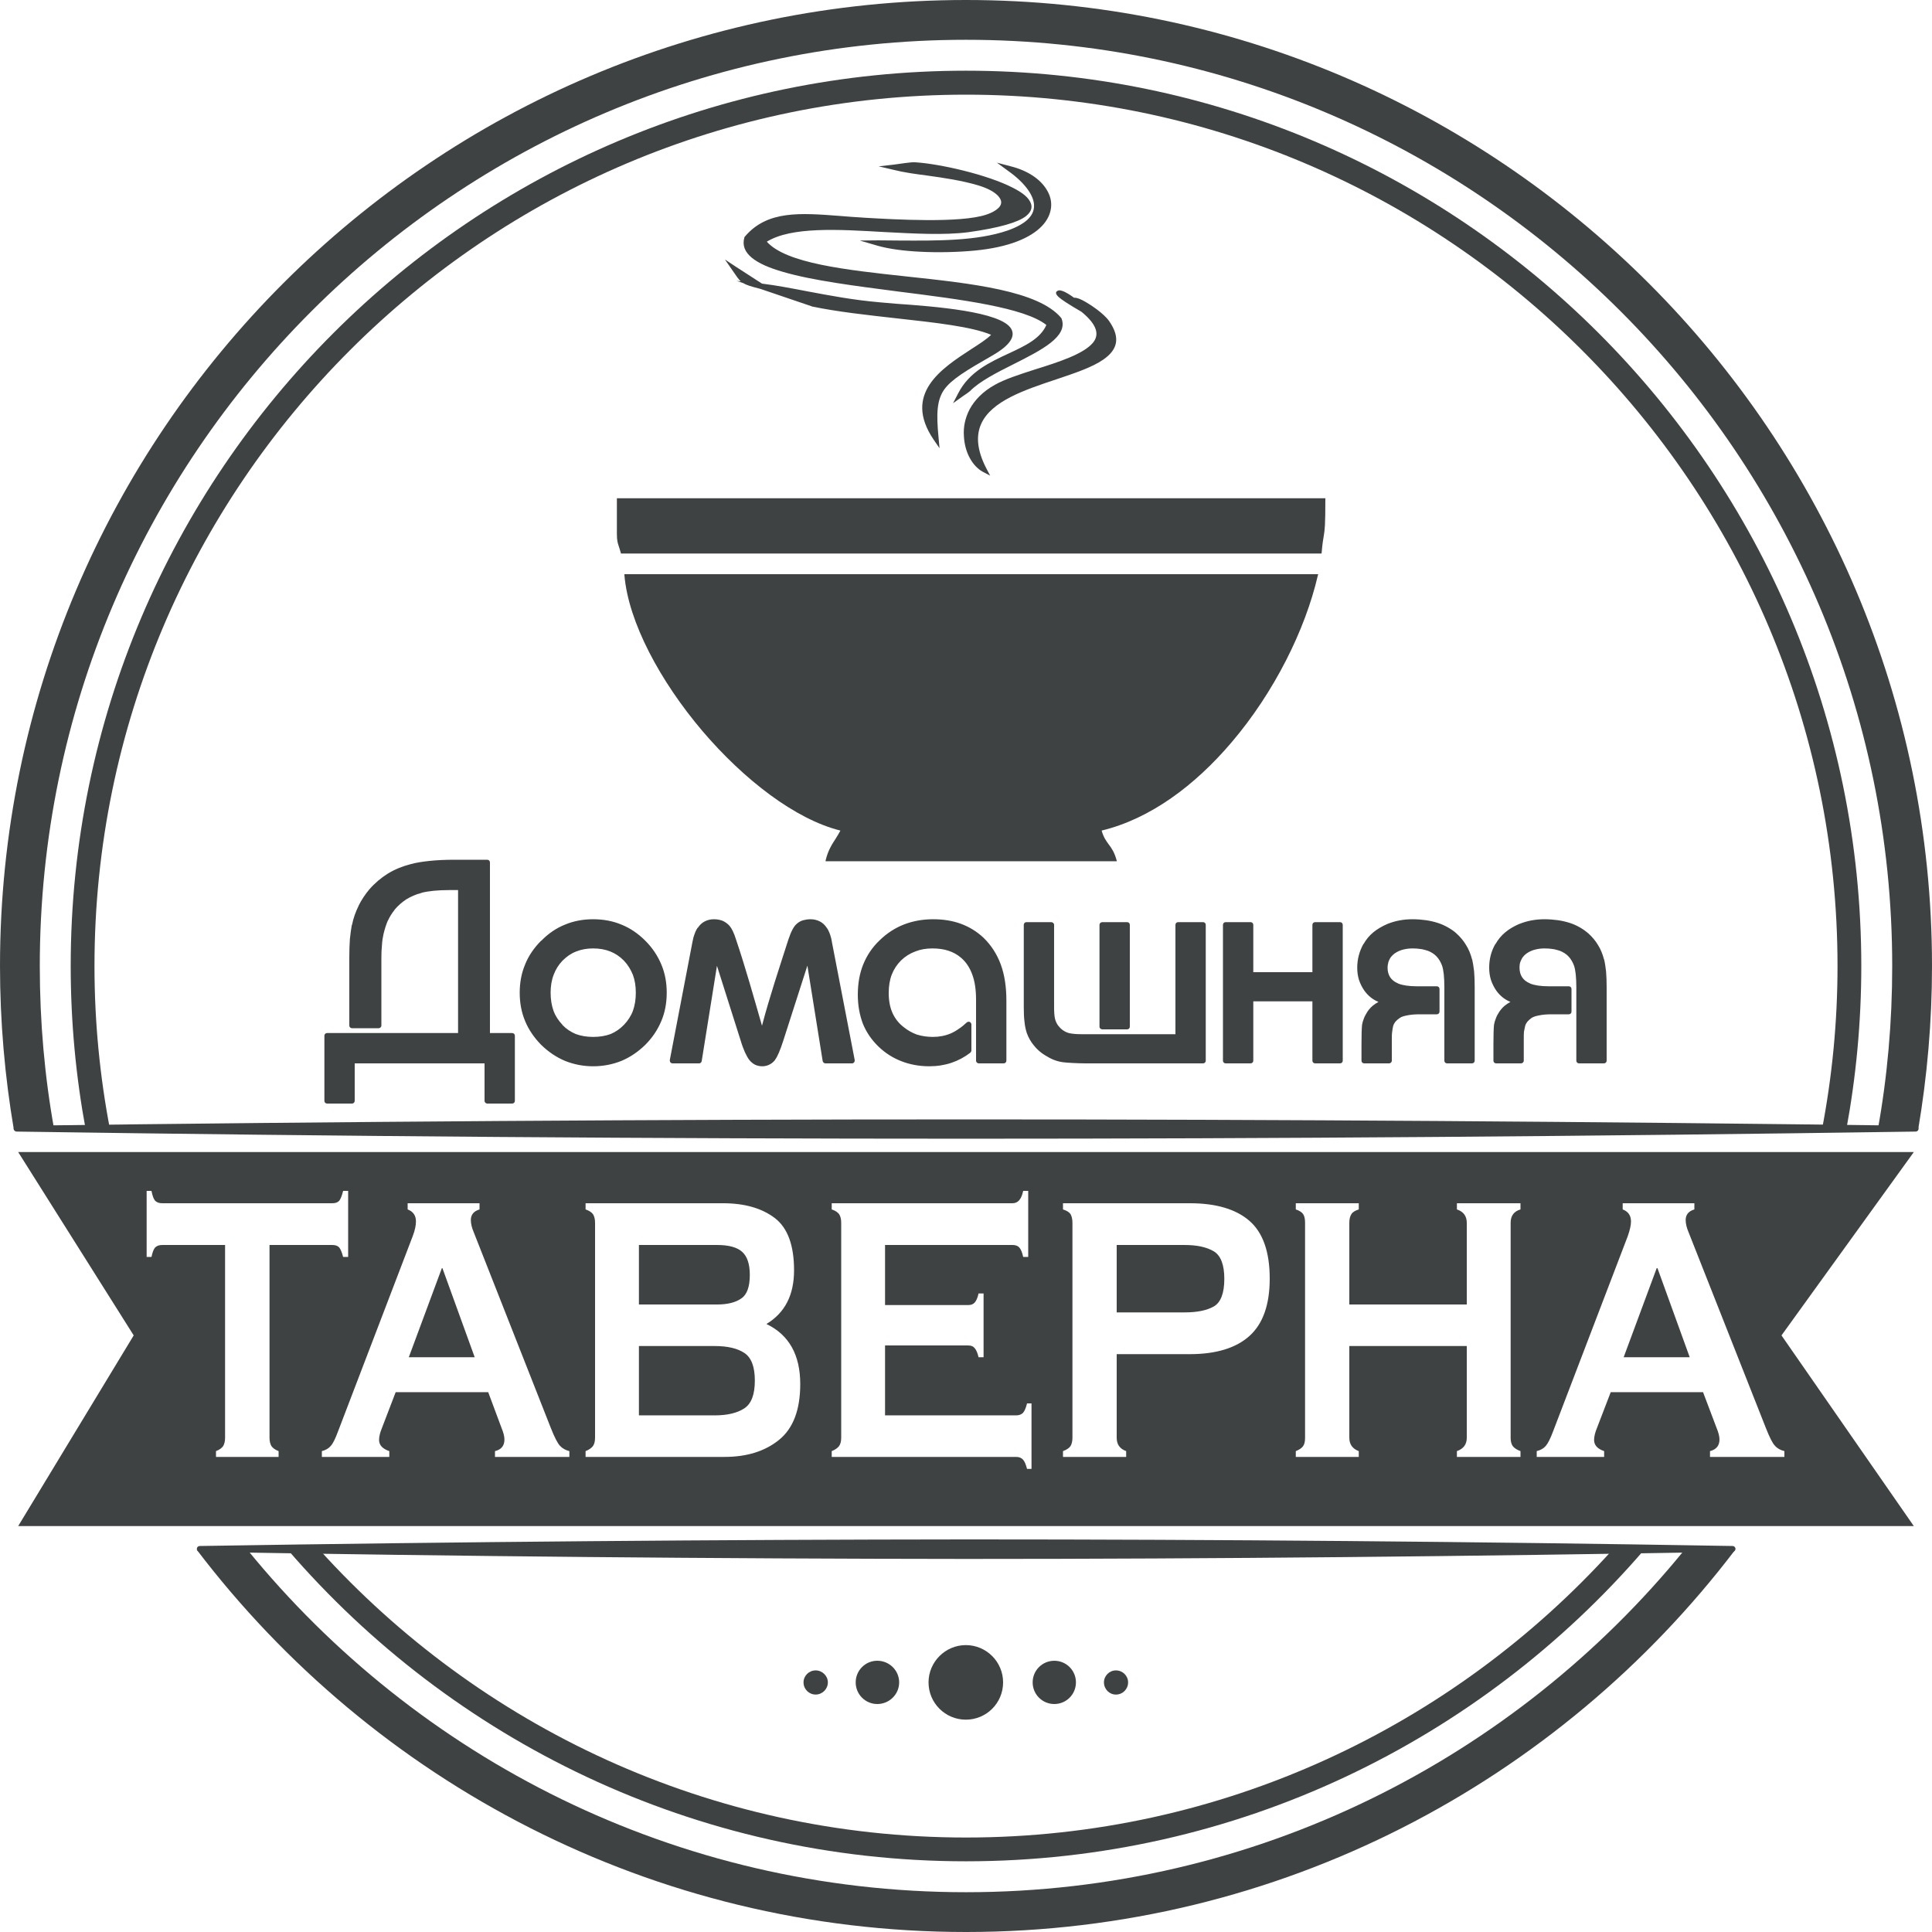 <svg width="74" height="74" viewBox="0 0 74 74" fill="none" xmlns="http://www.w3.org/2000/svg">
<path d="M37 1.524C17.434 1.524 1.524 17.434 1.524 37C1.524 39.146 1.709 41.24 2.079 43.283H0.533C0.185 41.24 0 39.139 0 37C0 16.598 16.598 0 37 0C57.402 0 74 16.598 74 37C74 39.139 73.815 41.24 73.467 43.283H71.921C72.291 41.24 72.476 39.146 72.476 37C72.476 17.434 56.566 1.524 37 1.524ZM9.472 59.355C15.984 67.355 25.9 72.476 37 72.476C48.1 72.476 58.016 67.355 64.528 59.355H66.467C59.703 68.25 49.01 74 37 74C24.99 74 14.297 68.25 7.533 59.355H9.472Z" fill="#3F4243"/>
<path d="M37 3.626C18.596 3.626 3.619 18.596 3.619 37C3.619 39.146 3.826 41.248 4.218 43.283H3.286C2.908 41.248 2.708 39.146 2.708 37C2.708 18.093 18.093 2.708 37 2.708C55.907 2.708 71.292 18.093 71.292 37C71.292 39.146 71.092 41.248 70.714 43.283H69.782C70.174 41.248 70.381 39.146 70.381 37C70.381 18.596 55.404 3.626 37 3.626ZM12.232 59.355C18.345 66.119 27.188 70.381 37 70.381C46.812 70.381 55.655 66.119 61.768 59.355H62.981C56.691 66.659 47.375 71.292 37 71.292C26.625 71.292 17.309 66.659 11.019 59.355H12.232Z" fill="#3F4243"/>
<path d="M73.371 43.231C48.352 43.601 25.641 43.593 0.636 43.231C25.745 42.913 48.588 42.905 73.371 43.231Z" fill="#3F4243"/>
<path d="M73.371 43.342C60.865 43.527 48.929 43.615 37 43.615C25.071 43.615 13.142 43.527 0.636 43.342C0.577 43.342 0.525 43.29 0.525 43.231C0.525 43.172 0.577 43.12 0.636 43.12C13.187 42.957 25.175 42.876 37.126 42.876C49.069 42.876 60.983 42.957 73.371 43.12C73.438 43.12 73.489 43.172 73.482 43.238C73.482 43.297 73.438 43.342 73.371 43.342ZM37 43.394C46.035 43.394 55.078 43.342 64.365 43.238C55.16 43.142 46.154 43.097 37.126 43.097C28.12 43.097 19.085 43.149 9.805 43.238C19.033 43.342 28.016 43.394 37 43.394Z" fill="#3F4243"/>
<path fill-rule="evenodd" clip-rule="evenodd" d="M29.186 10.863L28.201 10.227L27.765 9.938L28.083 10.397C28.209 10.582 28.283 10.693 28.372 10.774L28.216 10.76L28.46 10.841C28.594 10.922 28.771 10.974 29.119 11.063L31.08 11.729L31.087 11.736C32.072 11.944 33.241 12.069 34.358 12.195C35.838 12.358 37.229 12.513 37.962 12.824C37.792 12.994 37.503 13.179 37.192 13.379C36.068 14.112 34.573 15.081 35.757 16.835L35.986 17.168L35.949 16.761C35.86 15.843 35.883 15.34 36.156 14.933C36.445 14.526 37.007 14.193 37.999 13.623C38.709 13.216 38.894 12.876 38.732 12.595C38.347 11.929 35.779 11.736 34.314 11.633C34.07 11.611 33.855 11.596 33.714 11.581C32.671 11.492 31.761 11.315 30.925 11.159C30.31 11.041 29.733 10.93 29.186 10.863ZM41.862 13.128C42.106 12.832 42.047 12.454 41.425 11.944C40.915 11.648 40.648 11.47 40.545 11.374C40.404 11.241 40.426 11.159 40.552 11.122C40.589 11.115 40.663 11.13 40.752 11.167C40.848 11.211 40.989 11.292 41.137 11.403C41.166 11.403 41.196 11.403 41.233 11.411C41.277 11.418 41.359 11.448 41.447 11.492C41.751 11.648 42.276 12.003 42.483 12.299C42.95 12.972 42.772 13.416 42.261 13.771C41.84 14.067 41.174 14.289 40.471 14.526C39.871 14.726 39.242 14.933 38.709 15.207C37.688 15.732 37.044 16.502 37.77 17.923L37.925 18.219L37.629 18.063C37.459 17.967 37.289 17.797 37.163 17.575C37.022 17.331 36.933 17.02 36.919 16.694C36.896 16.361 36.963 16.014 37.141 15.673C37.326 15.333 37.636 15 38.103 14.741C38.48 14.526 39.05 14.341 39.649 14.149C40.552 13.868 41.507 13.557 41.862 13.128ZM39.398 7.304C39.213 7.03 38.931 6.771 38.628 6.556L38.184 6.231L38.717 6.371C39.368 6.534 39.849 6.867 40.086 7.259C40.226 7.481 40.286 7.718 40.256 7.962C40.226 8.207 40.115 8.443 39.901 8.665C39.472 9.109 38.65 9.472 37.333 9.598C36.704 9.657 35.957 9.679 35.246 9.642C34.639 9.613 34.062 9.539 33.618 9.413L32.93 9.213L33.64 9.206C33.914 9.206 34.188 9.213 34.462 9.213C35.875 9.22 37.414 9.235 38.598 8.828C38.931 8.71 39.168 8.577 39.331 8.436C39.523 8.266 39.605 8.081 39.605 7.896C39.612 7.703 39.531 7.504 39.398 7.304ZM34.24 6.305C34.432 6.283 34.898 6.201 35.054 6.216C36.008 6.275 37.821 6.69 38.798 7.193C39.102 7.348 39.331 7.511 39.435 7.689C39.56 7.888 39.538 8.088 39.294 8.281C38.998 8.51 38.31 8.725 37.081 8.895C36.156 9.013 35.009 8.947 33.855 8.887C32.094 8.784 30.31 8.68 29.371 9.257C30.111 10.086 32.39 10.338 34.721 10.589C37.222 10.856 39.782 11.137 40.648 12.18L40.656 12.195L40.663 12.21C40.915 12.891 39.893 13.409 38.835 13.942C38.184 14.267 37.518 14.608 37.155 14.978L37.148 14.985C37.126 15 37.089 15.029 37.059 15.052L37.007 15.089C36.985 15.103 36.948 15.126 36.919 15.148L36.504 15.444L36.704 15.059C37.126 14.238 37.91 13.875 38.643 13.535C39.264 13.246 39.849 12.972 40.078 12.447C39.242 11.781 36.815 11.47 34.41 11.167C32.76 10.952 31.117 10.745 29.985 10.412C28.949 10.116 28.335 9.701 28.512 9.095L28.52 9.072L28.534 9.058C29.393 8.051 30.651 8.155 32.197 8.273C32.471 8.295 32.745 8.318 33.019 8.332L33.13 8.34C34.269 8.406 36.785 8.554 37.777 8.221C38.021 8.14 38.184 8.036 38.273 7.933C38.332 7.866 38.354 7.792 38.347 7.726C38.339 7.659 38.302 7.585 38.236 7.511C38.095 7.356 37.844 7.215 37.481 7.104C36.837 6.912 36.164 6.815 35.535 6.727C35.076 6.667 34.632 6.608 34.225 6.505L33.655 6.371L34.24 6.305ZM32.012 32.116C32.072 32.02 32.131 31.924 32.19 31.813C30.458 31.383 28.49 29.859 26.906 28.002C25.286 26.092 24.072 23.835 23.917 22.037V21.993H50.49L50.475 22.045C49.994 24.124 48.803 26.522 47.168 28.438C45.776 30.074 44.067 31.361 42.195 31.813C42.269 32.072 42.365 32.205 42.469 32.345C42.58 32.493 42.683 32.641 42.765 32.937L42.779 32.989H31.62L31.628 32.937C31.716 32.575 31.857 32.353 32.012 32.116ZM23.702 20.927C23.658 20.794 23.628 20.705 23.628 20.439V19.085H50.764V19.129C50.764 20.135 50.742 20.283 50.705 20.513C50.683 20.646 50.653 20.801 50.623 21.164L50.616 21.201H23.784L23.776 21.171C23.747 21.06 23.724 20.994 23.702 20.927Z" fill="#3F4243"/>
<path fill-rule="evenodd" clip-rule="evenodd" d="M36.993 63.011C37.784 63.011 38.421 63.655 38.421 64.439C38.421 65.231 37.784 65.867 36.993 65.867C36.208 65.867 35.565 65.231 35.565 64.439C35.565 63.655 36.208 63.011 36.993 63.011Z" fill="#3F4243"/>
<path fill-rule="evenodd" clip-rule="evenodd" d="M40.382 63.611C40.841 63.611 41.211 63.98 41.211 64.439C41.211 64.898 40.841 65.268 40.382 65.268C39.923 65.268 39.553 64.898 39.553 64.439C39.553 63.98 39.923 63.611 40.382 63.611Z" fill="#3F4243"/>
<path fill-rule="evenodd" clip-rule="evenodd" d="M42.742 63.98C43.002 63.98 43.209 64.188 43.209 64.439C43.209 64.698 43.002 64.906 42.742 64.906C42.491 64.906 42.284 64.698 42.284 64.439C42.284 64.188 42.491 63.98 42.742 63.98Z" fill="#3F4243"/>
<path fill-rule="evenodd" clip-rule="evenodd" d="M33.603 63.61C33.145 63.61 32.775 63.98 32.775 64.439C32.775 64.898 33.145 65.268 33.603 65.268C34.062 65.268 34.44 64.898 34.44 64.439C34.44 63.98 34.062 63.61 33.603 63.61Z" fill="#3F4243"/>
<path fill-rule="evenodd" clip-rule="evenodd" d="M31.243 63.98C30.984 63.98 30.777 64.188 30.777 64.439C30.777 64.698 30.984 64.905 31.243 64.905C31.494 64.905 31.709 64.698 31.709 64.439C31.709 64.188 31.494 63.98 31.243 63.98Z" fill="#3F4243"/>
<path d="M0.696 58.453H11.551H11.559H62.449H73.304L68.235 51.149L73.304 44.126H62.449H11.551H0.696L5.121 51.149L0.696 58.453ZM10.671 55.803H8.273V55.581C8.406 55.53 8.495 55.463 8.547 55.389C8.591 55.315 8.621 55.211 8.621 55.071V47.686H6.216C6.098 47.686 6.009 47.715 5.942 47.782C5.883 47.848 5.839 47.967 5.802 48.144H5.617V45.614H5.802C5.839 45.799 5.883 45.924 5.942 45.991C6.009 46.058 6.098 46.087 6.216 46.087H12.728C12.846 46.087 12.935 46.058 12.994 45.991C13.046 45.924 13.098 45.799 13.142 45.614H13.335V48.144H13.142C13.098 47.967 13.046 47.848 12.994 47.782C12.935 47.715 12.846 47.686 12.728 47.686H10.323V55.071C10.323 55.211 10.353 55.315 10.397 55.389C10.449 55.463 10.538 55.53 10.671 55.581V55.803ZM18.7 53.324H15.155L14.63 54.693C14.556 54.871 14.519 55.026 14.519 55.152C14.519 55.352 14.652 55.493 14.911 55.581V55.803H12.328V55.581C12.476 55.544 12.587 55.478 12.669 55.382C12.758 55.285 12.846 55.1 12.95 54.819L15.806 47.353C15.895 47.123 15.932 46.931 15.932 46.783C15.932 46.561 15.829 46.405 15.614 46.324V46.087H18.367V46.324C18.145 46.391 18.034 46.524 18.034 46.731C18.034 46.864 18.071 47.027 18.145 47.197L21.097 54.693C21.238 55.049 21.356 55.278 21.445 55.374C21.541 55.478 21.66 55.544 21.808 55.581V55.803H18.959V55.581C19.203 55.522 19.321 55.374 19.321 55.137C19.321 55.019 19.284 54.871 19.21 54.693L18.7 53.324ZM15.658 51.985H18.182L16.946 48.574H16.924L15.658 51.985ZM29.356 50.712C30.222 51.127 30.651 51.896 30.651 53.014C30.651 54.005 30.377 54.716 29.837 55.152C29.297 55.589 28.601 55.803 27.75 55.803H22.429V55.581C22.563 55.53 22.651 55.463 22.711 55.389C22.762 55.315 22.792 55.211 22.792 55.071V46.835C22.792 46.687 22.762 46.583 22.711 46.502C22.651 46.428 22.563 46.368 22.429 46.324V46.087H27.691C28.527 46.087 29.186 46.28 29.681 46.657C30.17 47.034 30.414 47.7 30.414 48.655C30.414 49.602 30.066 50.283 29.356 50.712ZM24.472 47.686V49.965H27.469C27.876 49.965 28.187 49.883 28.401 49.728C28.616 49.58 28.719 49.277 28.719 48.833C28.719 48.418 28.623 48.13 28.431 47.952C28.238 47.774 27.913 47.686 27.469 47.686H24.472ZM24.472 51.556V54.212H27.373C27.854 54.212 28.231 54.124 28.505 53.946C28.779 53.768 28.912 53.413 28.912 52.88C28.912 52.348 28.779 52 28.512 51.822C28.246 51.645 27.868 51.556 27.373 51.556H24.472ZM33.899 51.534V54.212H38.924C39.035 54.212 39.124 54.175 39.183 54.116C39.242 54.05 39.294 53.931 39.338 53.754H39.509V56.262H39.338C39.294 56.092 39.242 55.966 39.183 55.907C39.124 55.84 39.035 55.803 38.924 55.803H31.857V55.581C31.99 55.53 32.079 55.463 32.138 55.389C32.19 55.315 32.22 55.211 32.22 55.071V46.835C32.22 46.687 32.19 46.583 32.138 46.502C32.079 46.428 31.99 46.368 31.857 46.324V46.087H38.783C38.991 46.087 39.124 45.932 39.19 45.614H39.383V48.144H39.19C39.153 47.967 39.102 47.848 39.042 47.782C38.983 47.715 38.894 47.686 38.783 47.686H33.899V49.987H37.081C37.192 49.987 37.274 49.957 37.333 49.891C37.392 49.824 37.444 49.713 37.481 49.543H37.673V51.985H37.481C37.444 51.822 37.392 51.704 37.333 51.637C37.274 51.563 37.192 51.534 37.081 51.534H33.899ZM43.135 55.803H40.715V55.581C40.855 55.53 40.952 55.463 41.003 55.389C41.048 55.315 41.077 55.211 41.077 55.071V46.835C41.077 46.687 41.048 46.583 41.003 46.502C40.952 46.428 40.855 46.368 40.715 46.324V46.087H45.577C46.583 46.087 47.345 46.317 47.856 46.761C48.374 47.212 48.633 47.952 48.633 48.973C48.633 49.972 48.374 50.705 47.856 51.171C47.345 51.63 46.583 51.867 45.577 51.867H42.772V55.071C42.772 55.322 42.89 55.493 43.135 55.581V55.803ZM42.772 47.686V50.268H45.369C45.85 50.268 46.22 50.194 46.494 50.039C46.761 49.883 46.894 49.528 46.894 48.981C46.894 48.448 46.761 48.093 46.494 47.93C46.22 47.767 45.85 47.686 45.369 47.686H42.772ZM56.181 51.556H51.682V55.071C51.682 55.322 51.807 55.493 52.044 55.581V55.803H49.632V55.581C49.765 55.53 49.861 55.463 49.913 55.389C49.965 55.315 49.987 55.211 49.987 55.071V46.835C49.987 46.687 49.965 46.583 49.913 46.502C49.861 46.428 49.765 46.368 49.632 46.324V46.087H52.044V46.324C51.904 46.368 51.807 46.428 51.763 46.502C51.711 46.583 51.682 46.687 51.682 46.835V49.965H56.181V46.835C56.181 46.583 56.055 46.405 55.803 46.324V46.087H58.238V46.324C57.986 46.398 57.861 46.568 57.861 46.835V55.071C57.861 55.211 57.89 55.315 57.942 55.389C58.001 55.463 58.097 55.53 58.238 55.581V55.803H55.803V55.581C56.055 55.493 56.181 55.322 56.181 55.071V51.556ZM65.231 53.324H61.694L61.168 54.693C61.094 54.871 61.057 55.026 61.057 55.152C61.057 55.352 61.183 55.493 61.442 55.581V55.803H58.86V55.581C59.008 55.544 59.126 55.478 59.207 55.382C59.289 55.285 59.385 55.1 59.489 54.819L62.345 47.353C62.426 47.123 62.471 46.931 62.471 46.783C62.471 46.561 62.367 46.405 62.153 46.324V46.087H64.898V46.324C64.676 46.391 64.565 46.524 64.565 46.731C64.565 46.864 64.602 47.027 64.676 47.197L67.636 54.693C67.777 55.049 67.888 55.278 67.984 55.374C68.073 55.478 68.198 55.544 68.346 55.581V55.803H65.497V55.581C65.734 55.522 65.86 55.374 65.86 55.137C65.86 55.019 65.823 54.871 65.749 54.693L65.231 53.324ZM62.19 51.985H64.72L63.485 48.574H63.455L62.19 51.985Z" fill="#3F4243"/>
<path d="M66.356 59.326C46.161 59.688 27.839 59.681 7.652 59.326C27.913 59 46.354 58.993 66.356 59.326Z" fill="#3F4243"/>
<path d="M66.363 59.437C56.262 59.614 46.635 59.711 37 59.711C27.373 59.703 17.745 59.614 7.652 59.437C7.592 59.437 7.541 59.385 7.541 59.319C7.541 59.259 7.592 59.215 7.652 59.215C17.782 59.052 27.454 58.971 37.104 58.963C46.746 58.963 56.358 59.045 66.363 59.215C66.422 59.215 66.474 59.267 66.474 59.326C66.467 59.385 66.422 59.437 66.363 59.437ZM37 59.481C44.289 59.481 51.571 59.429 59.059 59.326C51.637 59.237 44.378 59.193 37.104 59.193C29.852 59.193 22.577 59.237 15.103 59.333C22.533 59.429 29.77 59.481 37 59.481Z" fill="#3F4243"/>
<path d="M19.617 42.165H18.663V40.626H13.483V42.165H12.528V39.672H17.649V33.988H17.212C16.754 33.988 16.384 34.025 16.117 34.099C15.673 34.218 15.311 34.447 15.037 34.78C14.822 35.039 14.674 35.365 14.585 35.757C14.534 36.023 14.504 36.334 14.504 36.682V39.279H13.483V36.682C13.483 36.157 13.512 35.749 13.579 35.453C13.69 34.95 13.905 34.506 14.23 34.129C14.63 33.67 15.133 33.359 15.747 33.197C16.162 33.093 16.709 33.034 17.397 33.034H18.663V39.672H19.617V42.165ZM25.434 38.021C25.434 38.776 25.167 39.413 24.642 39.945C24.117 40.471 23.473 40.737 22.718 40.737C21.971 40.737 21.327 40.471 20.801 39.945C20.276 39.413 20.01 38.776 20.01 38.021C20.01 37.274 20.276 36.63 20.801 36.105C21.327 35.579 21.971 35.313 22.718 35.313C23.473 35.313 24.117 35.579 24.642 36.105C25.167 36.63 25.434 37.274 25.434 38.021ZM24.457 38.021C24.457 37.496 24.294 37.067 23.976 36.726C23.65 36.393 23.236 36.223 22.718 36.223C22.215 36.223 21.8 36.386 21.475 36.719C21.149 37.052 20.986 37.489 20.986 38.021C20.986 38.562 21.149 38.991 21.467 39.324C21.786 39.657 22.2 39.827 22.718 39.827C23.243 39.827 23.665 39.657 23.976 39.324C24.294 38.991 24.457 38.562 24.457 38.021ZM32.634 40.626H31.613L30.976 36.623L30.954 36.541L30.939 36.571C30.917 36.623 30.902 36.689 30.88 36.763C30.865 36.845 30.851 36.904 30.836 36.941L29.903 39.834C29.785 40.19 29.689 40.419 29.607 40.53C29.504 40.663 29.371 40.737 29.193 40.737C29.023 40.737 28.882 40.67 28.786 40.537C28.682 40.411 28.579 40.175 28.468 39.834L27.558 36.948C27.535 36.867 27.521 36.8 27.506 36.741C27.491 36.675 27.469 36.623 27.447 36.571L27.439 36.541L27.417 36.623L26.781 40.626H25.759L26.625 36.105C26.662 35.89 26.721 35.72 26.81 35.594C26.943 35.409 27.114 35.313 27.343 35.313C27.565 35.313 27.735 35.387 27.861 35.528C27.942 35.624 28.016 35.779 28.09 36.008L28.882 38.569L29.023 39.087L29.141 39.501C29.149 39.531 29.156 39.56 29.171 39.583C29.178 39.597 29.186 39.612 29.193 39.62L29.237 39.509L29.474 38.584L30.303 36.008C30.399 35.72 30.495 35.528 30.606 35.446C30.71 35.357 30.865 35.313 31.05 35.313C31.272 35.313 31.45 35.409 31.583 35.594C31.665 35.72 31.731 35.89 31.768 36.105L32.634 40.626ZM38.443 40.626H37.488V38.295C37.488 37.511 37.289 36.948 36.874 36.6C36.578 36.349 36.193 36.223 35.712 36.223C35.209 36.223 34.78 36.386 34.447 36.712C34.107 37.037 33.936 37.481 33.936 38.036C33.936 38.636 34.136 39.094 34.543 39.42C34.876 39.686 35.268 39.827 35.735 39.827C35.994 39.827 36.238 39.775 36.452 39.679C36.674 39.583 36.889 39.435 37.104 39.235V40.234C36.682 40.567 36.179 40.737 35.594 40.737C34.847 40.737 34.225 40.493 33.714 40.005C33.211 39.523 32.96 38.887 32.96 38.103C32.96 37.274 33.226 36.608 33.766 36.09C34.306 35.572 34.965 35.313 35.742 35.313C36.504 35.313 37.126 35.542 37.599 35.994C38.162 36.534 38.443 37.311 38.443 38.325V40.626ZM43.172 39.324H42.217V35.424H43.172V39.324ZM46.08 40.626H41.588C41.218 40.626 40.929 40.611 40.722 40.582C40.515 40.552 40.3 40.471 40.086 40.33C39.768 40.13 39.546 39.864 39.435 39.538C39.353 39.316 39.316 38.998 39.316 38.584V35.424H40.263V38.502C40.263 38.761 40.278 38.946 40.308 39.05C40.367 39.257 40.478 39.42 40.648 39.538C40.752 39.62 40.87 39.672 40.996 39.686C41.114 39.709 41.27 39.716 41.447 39.716H45.125V35.424H46.08V40.626ZM51.326 40.626H50.372V38.251H47.9V40.626H46.946V35.424H47.9V37.34H50.372V35.424H51.326V40.626ZM56.381 40.626H55.426V38.058V37.814C55.426 37.429 55.396 37.141 55.33 36.948C55.226 36.645 55.026 36.438 54.723 36.319C54.627 36.282 54.531 36.26 54.427 36.245C54.331 36.23 54.22 36.223 54.101 36.223C53.85 36.223 53.635 36.275 53.45 36.379C53.31 36.453 53.206 36.556 53.139 36.682C53.073 36.808 53.043 36.934 53.043 37.059C53.043 37.4 53.199 37.636 53.509 37.762C53.694 37.844 53.946 37.881 54.264 37.881H55.034V38.746H54.375C53.976 38.746 53.702 38.806 53.554 38.909C53.398 39.013 53.302 39.131 53.265 39.272C53.221 39.405 53.206 39.583 53.206 39.79V40.626H52.251V39.99C52.251 39.657 52.259 39.413 52.274 39.264C52.296 39.117 52.355 38.961 52.466 38.806C52.533 38.702 52.621 38.613 52.725 38.547C52.836 38.473 52.954 38.413 53.088 38.362C52.777 38.295 52.533 38.14 52.355 37.895C52.177 37.644 52.089 37.37 52.089 37.067C52.089 36.756 52.163 36.475 52.318 36.216C52.503 35.89 52.792 35.646 53.184 35.483C53.465 35.372 53.768 35.313 54.101 35.313C54.457 35.313 54.767 35.357 55.034 35.446C55.3 35.535 55.53 35.661 55.707 35.824C55.988 36.075 56.181 36.386 56.284 36.763C56.351 37.015 56.381 37.363 56.381 37.807V40.626ZM61.435 40.626H60.48V38.058V37.814C60.48 37.429 60.451 37.141 60.384 36.948C60.28 36.645 60.081 36.438 59.777 36.319C59.681 36.282 59.585 36.26 59.481 36.245C59.378 36.23 59.274 36.223 59.156 36.223C58.904 36.223 58.689 36.275 58.504 36.379C58.364 36.453 58.26 36.556 58.194 36.682C58.127 36.808 58.097 36.934 58.097 37.059C58.097 37.4 58.253 37.636 58.564 37.762C58.749 37.844 59 37.881 59.318 37.881H60.088V38.746H59.429C59.03 38.746 58.756 38.806 58.601 38.909C58.453 39.013 58.356 39.131 58.319 39.272C58.275 39.405 58.26 39.583 58.26 39.79V40.626H57.306V39.99C57.306 39.657 57.313 39.413 57.328 39.264C57.35 39.117 57.409 38.961 57.52 38.806C57.587 38.702 57.668 38.613 57.779 38.547C57.89 38.473 58.009 38.413 58.134 38.362C57.824 38.295 57.579 38.14 57.409 37.895C57.232 37.644 57.143 37.37 57.143 37.067C57.143 36.756 57.217 36.475 57.365 36.216C57.557 35.89 57.846 35.646 58.238 35.483C58.519 35.372 58.823 35.313 59.156 35.313C59.511 35.313 59.822 35.357 60.088 35.446C60.354 35.535 60.584 35.661 60.761 35.824C61.043 36.075 61.235 36.386 61.339 36.763C61.405 37.015 61.435 37.363 61.435 37.807V40.626Z" fill="#3F4243"/>
<path d="M19.617 42.269H18.663C18.611 42.269 18.559 42.224 18.559 42.165V40.73H13.586V42.165C13.586 42.224 13.542 42.269 13.483 42.269H12.528C12.469 42.269 12.425 42.224 12.425 42.165V39.671C12.425 39.612 12.469 39.568 12.528 39.568H17.545V34.092H17.212C16.761 34.092 16.406 34.129 16.147 34.196L16.139 34.203C15.925 34.255 15.732 34.343 15.562 34.447C15.392 34.558 15.244 34.691 15.111 34.847V34.854C15.015 34.972 14.926 35.113 14.859 35.261L14.852 35.268C14.785 35.424 14.733 35.594 14.689 35.779C14.659 35.912 14.637 36.053 14.63 36.201C14.615 36.341 14.608 36.504 14.608 36.682V39.279C14.608 39.338 14.556 39.383 14.504 39.383H13.483C13.424 39.383 13.379 39.338 13.379 39.279V36.682C13.379 36.415 13.387 36.179 13.401 35.971C13.424 35.764 13.446 35.587 13.475 35.431L13.483 35.424C13.535 35.165 13.623 34.921 13.734 34.699V34.691C13.845 34.469 13.986 34.255 14.149 34.062C14.356 33.825 14.593 33.626 14.852 33.463C15.118 33.3 15.407 33.182 15.725 33.1C15.932 33.041 16.176 33.004 16.458 32.974C16.739 32.945 17.05 32.93 17.397 32.93H18.663C18.722 32.93 18.766 32.974 18.766 33.034V39.568H19.617C19.677 39.568 19.721 39.612 19.721 39.671V42.165C19.721 42.224 19.677 42.269 19.617 42.269ZM18.766 42.062H19.514V39.775H18.663C18.611 39.775 18.559 39.731 18.559 39.671V33.137H17.397C17.057 33.137 16.746 33.152 16.48 33.182C16.213 33.204 15.977 33.248 15.777 33.3C15.481 33.374 15.207 33.485 14.963 33.641C14.719 33.788 14.504 33.974 14.312 34.196C14.156 34.38 14.023 34.573 13.919 34.788C13.816 35.002 13.734 35.224 13.683 35.468V35.476C13.653 35.616 13.623 35.794 13.609 35.994C13.594 36.193 13.586 36.423 13.586 36.682V39.176H14.4V36.682C14.4 36.504 14.408 36.341 14.423 36.179C14.437 36.016 14.46 35.868 14.489 35.735C14.534 35.535 14.593 35.35 14.667 35.187L14.674 35.18C14.748 35.009 14.837 34.854 14.948 34.721L14.955 34.714C15.096 34.543 15.266 34.395 15.459 34.277C15.644 34.158 15.851 34.062 16.08 34.003L16.088 33.996C16.369 33.922 16.739 33.885 17.212 33.885H17.649C17.701 33.885 17.753 33.929 17.753 33.988V39.671C17.753 39.731 17.701 39.775 17.649 39.775H12.632V42.062H13.379V40.626C13.379 40.567 13.424 40.522 13.483 40.522H18.663C18.722 40.522 18.766 40.567 18.766 40.626V42.062ZM25.537 38.021C25.537 38.413 25.471 38.776 25.33 39.109C25.19 39.442 24.99 39.745 24.716 40.019C24.442 40.286 24.139 40.493 23.806 40.633C23.473 40.767 23.11 40.841 22.718 40.841C22.333 40.841 21.971 40.767 21.638 40.633C21.305 40.493 21.001 40.286 20.727 40.019L20.72 40.012C20.454 39.738 20.246 39.435 20.113 39.109C19.973 38.776 19.906 38.413 19.906 38.021C19.906 37.636 19.973 37.274 20.113 36.941C20.246 36.608 20.454 36.304 20.727 36.031H20.735C21.001 35.757 21.305 35.55 21.638 35.416C21.971 35.276 22.333 35.209 22.718 35.209C23.11 35.209 23.473 35.276 23.806 35.416C24.139 35.55 24.442 35.757 24.716 36.031C24.99 36.304 25.19 36.608 25.33 36.941C25.471 37.274 25.537 37.636 25.537 38.021ZM25.138 39.028C25.264 38.724 25.33 38.384 25.33 38.021C25.33 37.659 25.264 37.326 25.138 37.022C25.012 36.711 24.82 36.43 24.568 36.179C24.316 35.92 24.035 35.735 23.724 35.609C23.421 35.483 23.088 35.416 22.718 35.416C22.355 35.416 22.022 35.483 21.719 35.609C21.408 35.735 21.127 35.92 20.875 36.179C20.624 36.43 20.431 36.711 20.306 37.022C20.18 37.326 20.113 37.659 20.113 38.021C20.113 38.384 20.18 38.724 20.306 39.028C20.431 39.331 20.616 39.612 20.868 39.864L20.875 39.871C21.127 40.123 21.408 40.315 21.719 40.441C22.022 40.567 22.355 40.633 22.718 40.633C23.088 40.633 23.421 40.567 23.724 40.441C24.035 40.315 24.316 40.123 24.568 39.871C24.82 39.612 25.012 39.331 25.138 39.028ZM24.353 38.021C24.353 37.77 24.316 37.54 24.242 37.34C24.161 37.141 24.05 36.956 23.902 36.8L23.895 36.793C23.591 36.482 23.206 36.327 22.718 36.327C22.481 36.327 22.267 36.364 22.067 36.445C21.874 36.519 21.704 36.637 21.549 36.793L21.541 36.8C21.393 36.956 21.282 37.133 21.208 37.333C21.127 37.54 21.09 37.77 21.09 38.021C21.09 38.28 21.127 38.51 21.201 38.717C21.275 38.917 21.393 39.094 21.541 39.25V39.257C21.689 39.412 21.86 39.523 22.052 39.605C22.252 39.679 22.474 39.716 22.718 39.716C22.97 39.716 23.192 39.679 23.391 39.605C23.584 39.523 23.754 39.405 23.902 39.25C24.05 39.094 24.168 38.917 24.242 38.717C24.316 38.51 24.353 38.28 24.353 38.021ZM24.435 37.266C24.516 37.496 24.561 37.747 24.561 38.021C24.561 38.302 24.516 38.554 24.435 38.783C24.353 39.013 24.22 39.22 24.057 39.398C23.887 39.575 23.687 39.708 23.465 39.797C23.243 39.886 22.992 39.93 22.718 39.93C22.452 39.93 22.2 39.886 21.978 39.797C21.756 39.708 21.564 39.575 21.393 39.405L21.386 39.398C21.223 39.22 21.09 39.013 21.009 38.783C20.927 38.554 20.883 38.302 20.883 38.021C20.883 37.747 20.927 37.488 21.009 37.259C21.097 37.03 21.223 36.83 21.393 36.652H21.401C21.571 36.475 21.771 36.341 21.993 36.253C22.215 36.164 22.459 36.119 22.718 36.119C23.258 36.119 23.702 36.297 24.043 36.652H24.05C24.22 36.837 24.346 37.037 24.435 37.266ZM32.634 40.73H31.613C31.561 40.73 31.517 40.685 31.509 40.633L30.925 36.985L30 39.864C29.881 40.234 29.778 40.471 29.689 40.589V40.596C29.63 40.67 29.556 40.737 29.474 40.774C29.393 40.818 29.297 40.841 29.193 40.841C29.097 40.841 29.001 40.818 28.919 40.781C28.838 40.737 28.764 40.678 28.705 40.604C28.645 40.53 28.594 40.434 28.534 40.308C28.483 40.189 28.423 40.041 28.372 39.864L27.461 36.993L26.877 40.641C26.869 40.693 26.825 40.73 26.781 40.73H25.759C25.7 40.73 25.656 40.685 25.656 40.626C25.656 40.619 25.656 40.611 25.656 40.596L26.522 36.082C26.544 35.971 26.566 35.868 26.603 35.779C26.633 35.683 26.677 35.601 26.721 35.535H26.729C26.803 35.424 26.892 35.342 26.995 35.291C27.099 35.239 27.21 35.209 27.343 35.209C27.469 35.209 27.58 35.231 27.676 35.268C27.78 35.313 27.868 35.379 27.942 35.461C28.031 35.564 28.113 35.735 28.187 35.971C28.557 37.067 28.867 38.184 29.186 39.287C29.482 38.162 29.844 37.089 30.199 35.979C30.251 35.823 30.303 35.698 30.355 35.601C30.414 35.49 30.473 35.416 30.54 35.365C30.606 35.313 30.68 35.268 30.769 35.246C30.851 35.224 30.947 35.209 31.05 35.209C31.176 35.209 31.295 35.239 31.398 35.291C31.502 35.342 31.591 35.424 31.665 35.535C31.716 35.601 31.753 35.683 31.79 35.779C31.82 35.875 31.85 35.971 31.864 36.082L32.738 40.604C32.745 40.663 32.708 40.715 32.656 40.73H32.634ZM31.702 40.522H32.508L31.665 36.119C31.65 36.023 31.628 35.934 31.598 35.853V35.846C31.568 35.772 31.531 35.705 31.494 35.653C31.443 35.572 31.376 35.513 31.302 35.476C31.228 35.439 31.147 35.416 31.05 35.416C30.962 35.416 30.888 35.424 30.828 35.446C30.769 35.461 30.71 35.49 30.673 35.52C30.629 35.557 30.584 35.616 30.54 35.698C30.488 35.786 30.444 35.897 30.399 36.038L29.578 38.613L29.334 39.546L29.297 39.649C29.289 39.664 29.282 39.679 29.267 39.694C29.23 39.731 29.163 39.731 29.119 39.694C29.104 39.671 29.097 39.657 29.082 39.634C29.067 39.62 29.06 39.597 29.052 39.575L29.038 39.523C28.949 39.213 28.867 38.902 28.779 38.591L27.987 36.038C27.92 35.823 27.854 35.683 27.78 35.594C27.735 35.535 27.669 35.49 27.602 35.461C27.528 35.431 27.439 35.416 27.343 35.416C27.247 35.416 27.165 35.439 27.091 35.476C27.017 35.513 26.951 35.572 26.899 35.653H26.892C26.855 35.705 26.825 35.772 26.795 35.846C26.766 35.927 26.744 36.016 26.729 36.119L25.885 40.522H26.692L27.313 36.6L27.336 36.512C27.35 36.482 27.373 36.452 27.41 36.438C27.461 36.423 27.521 36.452 27.535 36.504L27.543 36.534C27.558 36.556 27.565 36.586 27.58 36.615C27.587 36.652 27.595 36.682 27.602 36.711C27.617 36.778 27.639 36.845 27.654 36.911L28.571 39.805C28.623 39.967 28.675 40.108 28.727 40.226C28.771 40.33 28.823 40.419 28.867 40.478C28.904 40.53 28.956 40.567 29.008 40.589C29.06 40.619 29.126 40.633 29.193 40.633C29.267 40.633 29.326 40.619 29.385 40.589C29.437 40.567 29.482 40.522 29.526 40.471V40.463C29.6 40.367 29.689 40.145 29.8 39.805L30.74 36.904C30.74 36.889 30.747 36.867 30.754 36.845L30.784 36.741C30.791 36.704 30.799 36.667 30.806 36.637L30.814 36.63C30.821 36.593 30.836 36.556 30.843 36.526L30.851 36.512C30.865 36.475 30.888 36.445 30.925 36.438C30.984 36.423 31.036 36.46 31.05 36.512C31.346 37.681 31.502 39.294 31.702 40.522ZM38.443 40.73H37.488C37.437 40.73 37.385 40.685 37.385 40.626V38.295C37.385 37.918 37.34 37.592 37.237 37.318C37.141 37.059 37 36.845 36.808 36.682C36.667 36.563 36.512 36.475 36.327 36.415C36.149 36.356 35.942 36.327 35.712 36.327C35.468 36.327 35.254 36.364 35.054 36.445C34.854 36.519 34.676 36.63 34.514 36.785C34.358 36.941 34.24 37.118 34.158 37.326C34.077 37.533 34.04 37.77 34.04 38.036C34.04 38.317 34.084 38.569 34.181 38.791C34.277 39.005 34.417 39.19 34.61 39.338C34.765 39.464 34.935 39.56 35.12 39.627C35.313 39.686 35.513 39.716 35.735 39.716C35.979 39.716 36.208 39.671 36.415 39.583C36.519 39.538 36.623 39.479 36.726 39.405C36.83 39.338 36.926 39.257 37.03 39.161C37.074 39.124 37.141 39.124 37.178 39.168C37.192 39.19 37.207 39.213 37.207 39.235V40.234C37.207 40.271 37.185 40.3 37.163 40.323C36.941 40.493 36.704 40.619 36.445 40.707C36.179 40.796 35.897 40.841 35.594 40.841C35.209 40.841 34.854 40.774 34.528 40.648C34.203 40.522 33.907 40.337 33.648 40.086C33.381 39.827 33.182 39.538 33.048 39.205C32.923 38.872 32.856 38.502 32.856 38.103C32.856 37.673 32.923 37.289 33.063 36.941C33.204 36.593 33.411 36.282 33.692 36.016C33.973 35.742 34.284 35.542 34.625 35.409C34.972 35.276 35.342 35.209 35.742 35.209C36.134 35.209 36.497 35.268 36.815 35.387C37.133 35.505 37.422 35.683 37.673 35.92C37.962 36.201 38.184 36.541 38.332 36.941C38.48 37.348 38.547 37.807 38.547 38.325V40.626C38.547 40.685 38.502 40.73 38.443 40.73ZM37.592 40.522H38.339V38.325C38.339 37.829 38.273 37.392 38.14 37.015C37.999 36.645 37.799 36.327 37.525 36.068C37.303 35.853 37.037 35.69 36.741 35.579C36.445 35.468 36.112 35.416 35.742 35.416C35.365 35.416 35.017 35.476 34.706 35.601C34.388 35.727 34.099 35.912 33.84 36.164C33.581 36.408 33.389 36.697 33.256 37.015C33.13 37.34 33.063 37.703 33.063 38.103C33.063 38.48 33.122 38.82 33.241 39.131C33.367 39.435 33.544 39.701 33.788 39.93C34.033 40.167 34.306 40.337 34.602 40.456C34.906 40.574 35.231 40.633 35.594 40.633C35.875 40.633 36.134 40.589 36.378 40.508C36.6 40.434 36.808 40.33 37 40.182V39.464C36.948 39.509 36.896 39.546 36.837 39.583C36.726 39.657 36.615 39.723 36.497 39.775C36.26 39.879 36.008 39.93 35.735 39.93C35.49 39.93 35.268 39.893 35.054 39.819C34.847 39.753 34.654 39.642 34.477 39.501C34.262 39.331 34.099 39.116 33.988 38.872C33.885 38.628 33.833 38.347 33.833 38.036C33.833 37.74 33.877 37.481 33.966 37.252C34.055 37.015 34.188 36.808 34.373 36.637C34.551 36.467 34.758 36.334 34.98 36.245C35.202 36.164 35.446 36.119 35.712 36.119C35.964 36.119 36.186 36.156 36.393 36.223C36.6 36.29 36.778 36.386 36.941 36.526C37.163 36.711 37.326 36.956 37.437 37.252C37.54 37.548 37.592 37.895 37.592 38.295V40.522ZM43.172 39.427H42.217C42.165 39.427 42.113 39.383 42.113 39.324V35.424C42.113 35.365 42.165 35.32 42.217 35.32H43.172C43.231 35.32 43.275 35.365 43.275 35.424V39.324C43.275 39.383 43.231 39.427 43.172 39.427ZM42.321 39.22H43.068V35.527H42.321V39.22ZM46.08 40.73H41.588C41.41 40.73 41.24 40.722 41.092 40.715C40.944 40.707 40.818 40.7 40.707 40.685C40.596 40.67 40.485 40.641 40.367 40.596C40.256 40.552 40.145 40.493 40.027 40.419C39.856 40.315 39.716 40.189 39.605 40.049C39.486 39.908 39.398 39.753 39.331 39.575C39.294 39.457 39.257 39.316 39.242 39.146C39.22 38.983 39.213 38.798 39.213 38.584V35.424C39.213 35.365 39.257 35.32 39.316 35.32H40.263C40.323 35.32 40.374 35.365 40.374 35.424V38.502C40.374 38.628 40.374 38.739 40.382 38.828C40.389 38.909 40.397 38.976 40.411 39.028C40.434 39.116 40.471 39.198 40.522 39.272C40.574 39.338 40.633 39.405 40.707 39.457C40.804 39.523 40.9 39.568 41.011 39.583C41.07 39.597 41.137 39.597 41.203 39.605C41.277 39.612 41.359 39.612 41.447 39.612H45.022V35.424C45.022 35.365 45.066 35.32 45.125 35.32H46.08C46.139 35.32 46.183 35.365 46.183 35.424V40.626C46.183 40.685 46.139 40.73 46.08 40.73ZM41.588 40.522H45.976V35.527H45.229V39.716C45.229 39.775 45.184 39.819 45.125 39.819H41.447C41.359 39.819 41.277 39.819 41.196 39.812C41.114 39.805 41.04 39.797 40.981 39.79C40.841 39.768 40.707 39.716 40.589 39.627C40.493 39.553 40.419 39.479 40.352 39.383C40.293 39.294 40.241 39.19 40.212 39.079C40.197 39.02 40.182 38.939 40.175 38.843C40.167 38.746 40.16 38.635 40.16 38.502V35.527H39.42V38.584C39.42 38.791 39.427 38.968 39.442 39.124C39.464 39.272 39.494 39.405 39.531 39.509C39.583 39.657 39.664 39.797 39.76 39.916C39.864 40.041 39.99 40.152 40.138 40.249C40.241 40.308 40.345 40.36 40.441 40.404C40.545 40.441 40.641 40.463 40.737 40.478C40.841 40.493 40.959 40.508 41.1 40.515C41.24 40.515 41.403 40.522 41.588 40.522ZM51.326 40.73H50.372C50.313 40.73 50.268 40.685 50.268 40.626V38.354H48.004V40.626C48.004 40.685 47.959 40.73 47.9 40.73H46.946C46.886 40.73 46.842 40.685 46.842 40.626V35.424C46.842 35.365 46.886 35.32 46.946 35.32H47.9C47.959 35.32 48.004 35.365 48.004 35.424V37.237H50.268V35.424C50.268 35.365 50.313 35.32 50.372 35.32H51.326C51.386 35.32 51.43 35.365 51.43 35.424V40.626C51.43 40.685 51.386 40.73 51.326 40.73ZM50.475 40.522H51.223V35.527H50.475V37.34C50.475 37.4 50.431 37.444 50.372 37.444H47.9C47.841 37.444 47.797 37.4 47.797 37.34V35.527H47.049V40.522H47.797V38.251C47.797 38.191 47.841 38.147 47.9 38.147H50.372C50.431 38.147 50.475 38.191 50.475 38.251V40.522ZM56.381 40.73H55.426C55.367 40.73 55.322 40.685 55.322 40.626V37.814C55.322 37.622 55.315 37.459 55.3 37.318C55.285 37.185 55.263 37.067 55.234 36.985C55.182 36.845 55.115 36.734 55.026 36.637C54.938 36.541 54.819 36.467 54.686 36.415H54.679C54.634 36.401 54.597 36.386 54.553 36.378C54.508 36.364 54.464 36.356 54.412 36.349C54.316 36.334 54.212 36.327 54.101 36.327C53.983 36.327 53.872 36.341 53.776 36.364C53.672 36.386 53.583 36.423 53.502 36.467C53.435 36.504 53.384 36.541 53.339 36.586C53.295 36.63 53.258 36.674 53.228 36.734C53.199 36.785 53.176 36.845 53.169 36.896C53.154 36.948 53.147 37.007 53.147 37.059C53.147 37.355 53.28 37.555 53.546 37.666L53.554 37.673C53.724 37.74 53.968 37.777 54.264 37.777H55.034C55.093 37.777 55.137 37.821 55.137 37.881V38.746C55.137 38.806 55.093 38.85 55.034 38.85H54.375C54.183 38.85 54.02 38.865 53.887 38.894C53.768 38.917 53.672 38.946 53.613 38.991C53.539 39.042 53.487 39.087 53.443 39.139C53.406 39.19 53.376 39.242 53.361 39.301C53.347 39.361 53.332 39.435 53.324 39.516C53.31 39.597 53.31 39.694 53.31 39.79V40.626C53.31 40.685 53.258 40.73 53.206 40.73H52.251C52.192 40.73 52.148 40.685 52.148 40.626V39.99C52.148 39.649 52.155 39.405 52.17 39.25C52.185 39.168 52.207 39.087 52.244 38.998C52.274 38.917 52.325 38.835 52.377 38.746C52.414 38.695 52.459 38.635 52.503 38.591C52.555 38.539 52.607 38.495 52.666 38.458L52.673 38.45C52.718 38.428 52.755 38.399 52.799 38.376C52.584 38.288 52.407 38.147 52.266 37.955C52.17 37.821 52.103 37.681 52.052 37.533C52.007 37.385 51.985 37.229 51.985 37.067C51.985 36.741 52.066 36.438 52.222 36.156H52.229C52.325 35.986 52.451 35.831 52.607 35.705C52.762 35.579 52.94 35.476 53.147 35.387C53.443 35.268 53.761 35.209 54.101 35.209C54.286 35.209 54.457 35.224 54.619 35.246C54.775 35.268 54.93 35.305 55.071 35.35C55.211 35.394 55.337 35.453 55.456 35.52C55.574 35.587 55.685 35.661 55.774 35.742L55.781 35.749C55.929 35.883 56.055 36.031 56.151 36.193C56.255 36.356 56.329 36.541 56.381 36.741L56.388 36.748C56.418 36.874 56.44 37.03 56.462 37.207C56.477 37.385 56.484 37.585 56.484 37.807V40.626C56.484 40.685 56.44 40.73 56.381 40.73ZM55.53 40.522H56.277V37.807C56.277 37.585 56.27 37.392 56.255 37.222C56.24 37.059 56.218 36.919 56.188 36.8L56.181 36.793C56.136 36.615 56.062 36.452 55.974 36.304C55.885 36.156 55.774 36.023 55.648 35.905L55.641 35.897C55.552 35.823 55.463 35.757 55.352 35.698C55.248 35.638 55.13 35.587 55.004 35.55C54.878 35.505 54.738 35.468 54.59 35.446C54.442 35.424 54.279 35.416 54.101 35.416C53.783 35.416 53.495 35.468 53.228 35.579H53.221C53.036 35.661 52.873 35.749 52.74 35.868C52.607 35.979 52.496 36.112 52.407 36.26V36.267C52.259 36.512 52.192 36.778 52.192 37.067C52.192 37.207 52.214 37.348 52.251 37.474C52.296 37.599 52.355 37.718 52.436 37.836C52.599 38.058 52.821 38.199 53.102 38.258C53.139 38.265 53.169 38.288 53.184 38.325C53.199 38.376 53.176 38.436 53.125 38.458C53.058 38.48 52.999 38.51 52.947 38.532C52.888 38.561 52.836 38.591 52.792 38.628H52.784C52.732 38.665 52.695 38.695 52.651 38.739C52.614 38.776 52.584 38.813 52.555 38.857V38.865C52.503 38.939 52.459 39.005 52.436 39.079C52.407 39.146 52.385 39.213 52.377 39.279C52.362 39.42 52.355 39.657 52.355 39.99V40.522H53.102V39.79C53.102 39.686 53.102 39.583 53.117 39.494C53.125 39.398 53.139 39.316 53.162 39.242C53.191 39.161 53.228 39.087 53.287 39.013C53.339 38.946 53.406 38.88 53.495 38.82C53.576 38.761 53.694 38.717 53.85 38.687C53.998 38.658 54.168 38.643 54.375 38.643H54.93V37.984H54.264C53.939 37.984 53.672 37.947 53.472 37.858H53.465C53.117 37.71 52.94 37.444 52.94 37.059C52.94 36.985 52.947 36.919 52.962 36.845C52.984 36.778 53.014 36.704 53.043 36.637C53.088 36.563 53.132 36.497 53.191 36.438C53.25 36.378 53.324 36.327 53.398 36.282H53.406C53.502 36.23 53.613 36.186 53.731 36.164C53.842 36.134 53.968 36.119 54.101 36.119C54.22 36.119 54.338 36.127 54.442 36.142C54.501 36.149 54.553 36.164 54.605 36.171C54.656 36.186 54.701 36.201 54.753 36.223H54.76C54.923 36.29 55.063 36.378 55.174 36.489C55.285 36.608 55.374 36.748 55.426 36.919C55.463 37.022 55.485 37.148 55.507 37.296C55.522 37.444 55.53 37.622 55.53 37.814V40.522ZM61.435 40.73H60.48C60.421 40.73 60.377 40.685 60.377 40.626V37.814C60.377 37.622 60.369 37.459 60.354 37.318C60.34 37.185 60.317 37.067 60.288 36.985C60.236 36.845 60.169 36.734 60.081 36.637C59.992 36.541 59.873 36.467 59.74 36.415H59.733C59.688 36.401 59.651 36.386 59.607 36.378C59.563 36.364 59.518 36.356 59.466 36.349C59.37 36.334 59.267 36.327 59.156 36.327C59.037 36.327 58.926 36.341 58.83 36.364C58.726 36.386 58.638 36.423 58.556 36.467C58.49 36.504 58.438 36.541 58.393 36.586C58.349 36.63 58.312 36.674 58.282 36.734C58.253 36.785 58.231 36.845 58.216 36.896C58.208 36.948 58.201 37.007 58.201 37.059C58.201 37.355 58.334 37.555 58.601 37.666L58.608 37.673C58.778 37.74 59.015 37.777 59.318 37.777H60.088C60.147 37.777 60.192 37.821 60.192 37.881V38.746C60.192 38.806 60.147 38.85 60.088 38.85H59.429C59.237 38.85 59.074 38.865 58.941 38.894C58.823 38.917 58.726 38.946 58.66 38.991C58.593 39.042 58.541 39.087 58.497 39.139C58.46 39.19 58.43 39.242 58.416 39.301C58.401 39.361 58.386 39.435 58.371 39.516C58.364 39.597 58.364 39.694 58.364 39.79V40.626C58.364 40.685 58.312 40.73 58.26 40.73H57.306C57.246 40.73 57.202 40.685 57.202 40.626V39.99C57.202 39.649 57.209 39.405 57.224 39.25C57.239 39.168 57.261 39.087 57.298 38.998C57.328 38.917 57.372 38.835 57.431 38.746C57.468 38.695 57.513 38.635 57.557 38.591C57.609 38.539 57.661 38.495 57.72 38.458L57.727 38.45C57.772 38.428 57.809 38.399 57.853 38.376C57.639 38.288 57.461 38.147 57.32 37.955C57.224 37.821 57.158 37.681 57.106 37.533C57.061 37.385 57.039 37.229 57.039 37.067C57.039 36.741 57.113 36.438 57.276 36.156H57.283C57.38 35.986 57.505 35.831 57.661 35.705C57.809 35.579 57.994 35.476 58.194 35.387H58.201C58.497 35.268 58.815 35.209 59.156 35.209C59.341 35.209 59.511 35.224 59.674 35.246C59.829 35.268 59.984 35.305 60.125 35.35C60.266 35.394 60.391 35.453 60.51 35.52C60.628 35.587 60.732 35.661 60.828 35.742L60.835 35.749C60.983 35.883 61.109 36.031 61.205 36.193C61.309 36.356 61.383 36.541 61.435 36.741L61.442 36.748C61.472 36.874 61.494 37.03 61.516 37.207C61.531 37.385 61.538 37.585 61.538 37.807V40.626C61.538 40.685 61.494 40.73 61.435 40.73ZM60.584 40.522H61.331V37.807C61.331 37.585 61.324 37.392 61.309 37.222C61.294 37.059 61.272 36.919 61.235 36.8V36.793C61.191 36.615 61.117 36.452 61.028 36.304C60.939 36.156 60.828 36.023 60.702 35.905L60.695 35.897C60.606 35.823 60.51 35.757 60.406 35.698C60.303 35.638 60.184 35.587 60.058 35.55C59.933 35.505 59.792 35.468 59.644 35.446C59.489 35.424 59.333 35.416 59.156 35.416C58.837 35.416 58.549 35.468 58.282 35.579H58.275C58.09 35.661 57.927 35.749 57.794 35.868C57.661 35.979 57.55 36.112 57.461 36.26V36.267C57.313 36.512 57.246 36.778 57.246 37.067C57.246 37.207 57.261 37.348 57.306 37.474C57.343 37.599 57.409 37.718 57.491 37.836C57.653 38.058 57.875 38.199 58.157 38.258C58.194 38.265 58.223 38.288 58.231 38.325C58.253 38.376 58.231 38.436 58.171 38.458C58.112 38.48 58.053 38.51 58.001 38.532C57.942 38.561 57.89 38.591 57.846 38.628H57.838C57.787 38.665 57.742 38.695 57.705 38.739C57.668 38.776 57.639 38.813 57.609 38.857L57.602 38.865C57.557 38.939 57.513 39.005 57.483 39.079C57.461 39.146 57.439 39.213 57.431 39.279C57.417 39.42 57.409 39.657 57.409 39.99V40.522H58.157V39.79C58.157 39.686 58.157 39.583 58.171 39.494C58.179 39.398 58.194 39.316 58.216 39.242C58.238 39.161 58.282 39.087 58.334 39.013C58.393 38.946 58.46 38.88 58.549 38.82C58.63 38.761 58.749 38.717 58.904 38.687C59.052 38.658 59.222 38.643 59.429 38.643H59.984V37.984H59.318C58.993 37.984 58.726 37.947 58.527 37.858H58.519C58.164 37.71 57.994 37.444 57.994 37.059C57.994 36.985 58.001 36.919 58.016 36.845C58.038 36.778 58.06 36.704 58.097 36.637C58.134 36.563 58.186 36.497 58.245 36.438C58.305 36.378 58.379 36.327 58.453 36.282C58.556 36.23 58.66 36.186 58.778 36.164C58.897 36.134 59.022 36.119 59.156 36.119C59.274 36.119 59.392 36.127 59.496 36.142C59.548 36.149 59.607 36.164 59.659 36.171C59.703 36.186 59.755 36.201 59.807 36.223H59.814C59.977 36.29 60.118 36.378 60.229 36.489C60.34 36.608 60.428 36.748 60.48 36.919C60.517 37.022 60.539 37.148 60.562 37.296C60.576 37.444 60.584 37.622 60.584 37.814V40.522Z" fill="#3F4243"/>
</svg>
